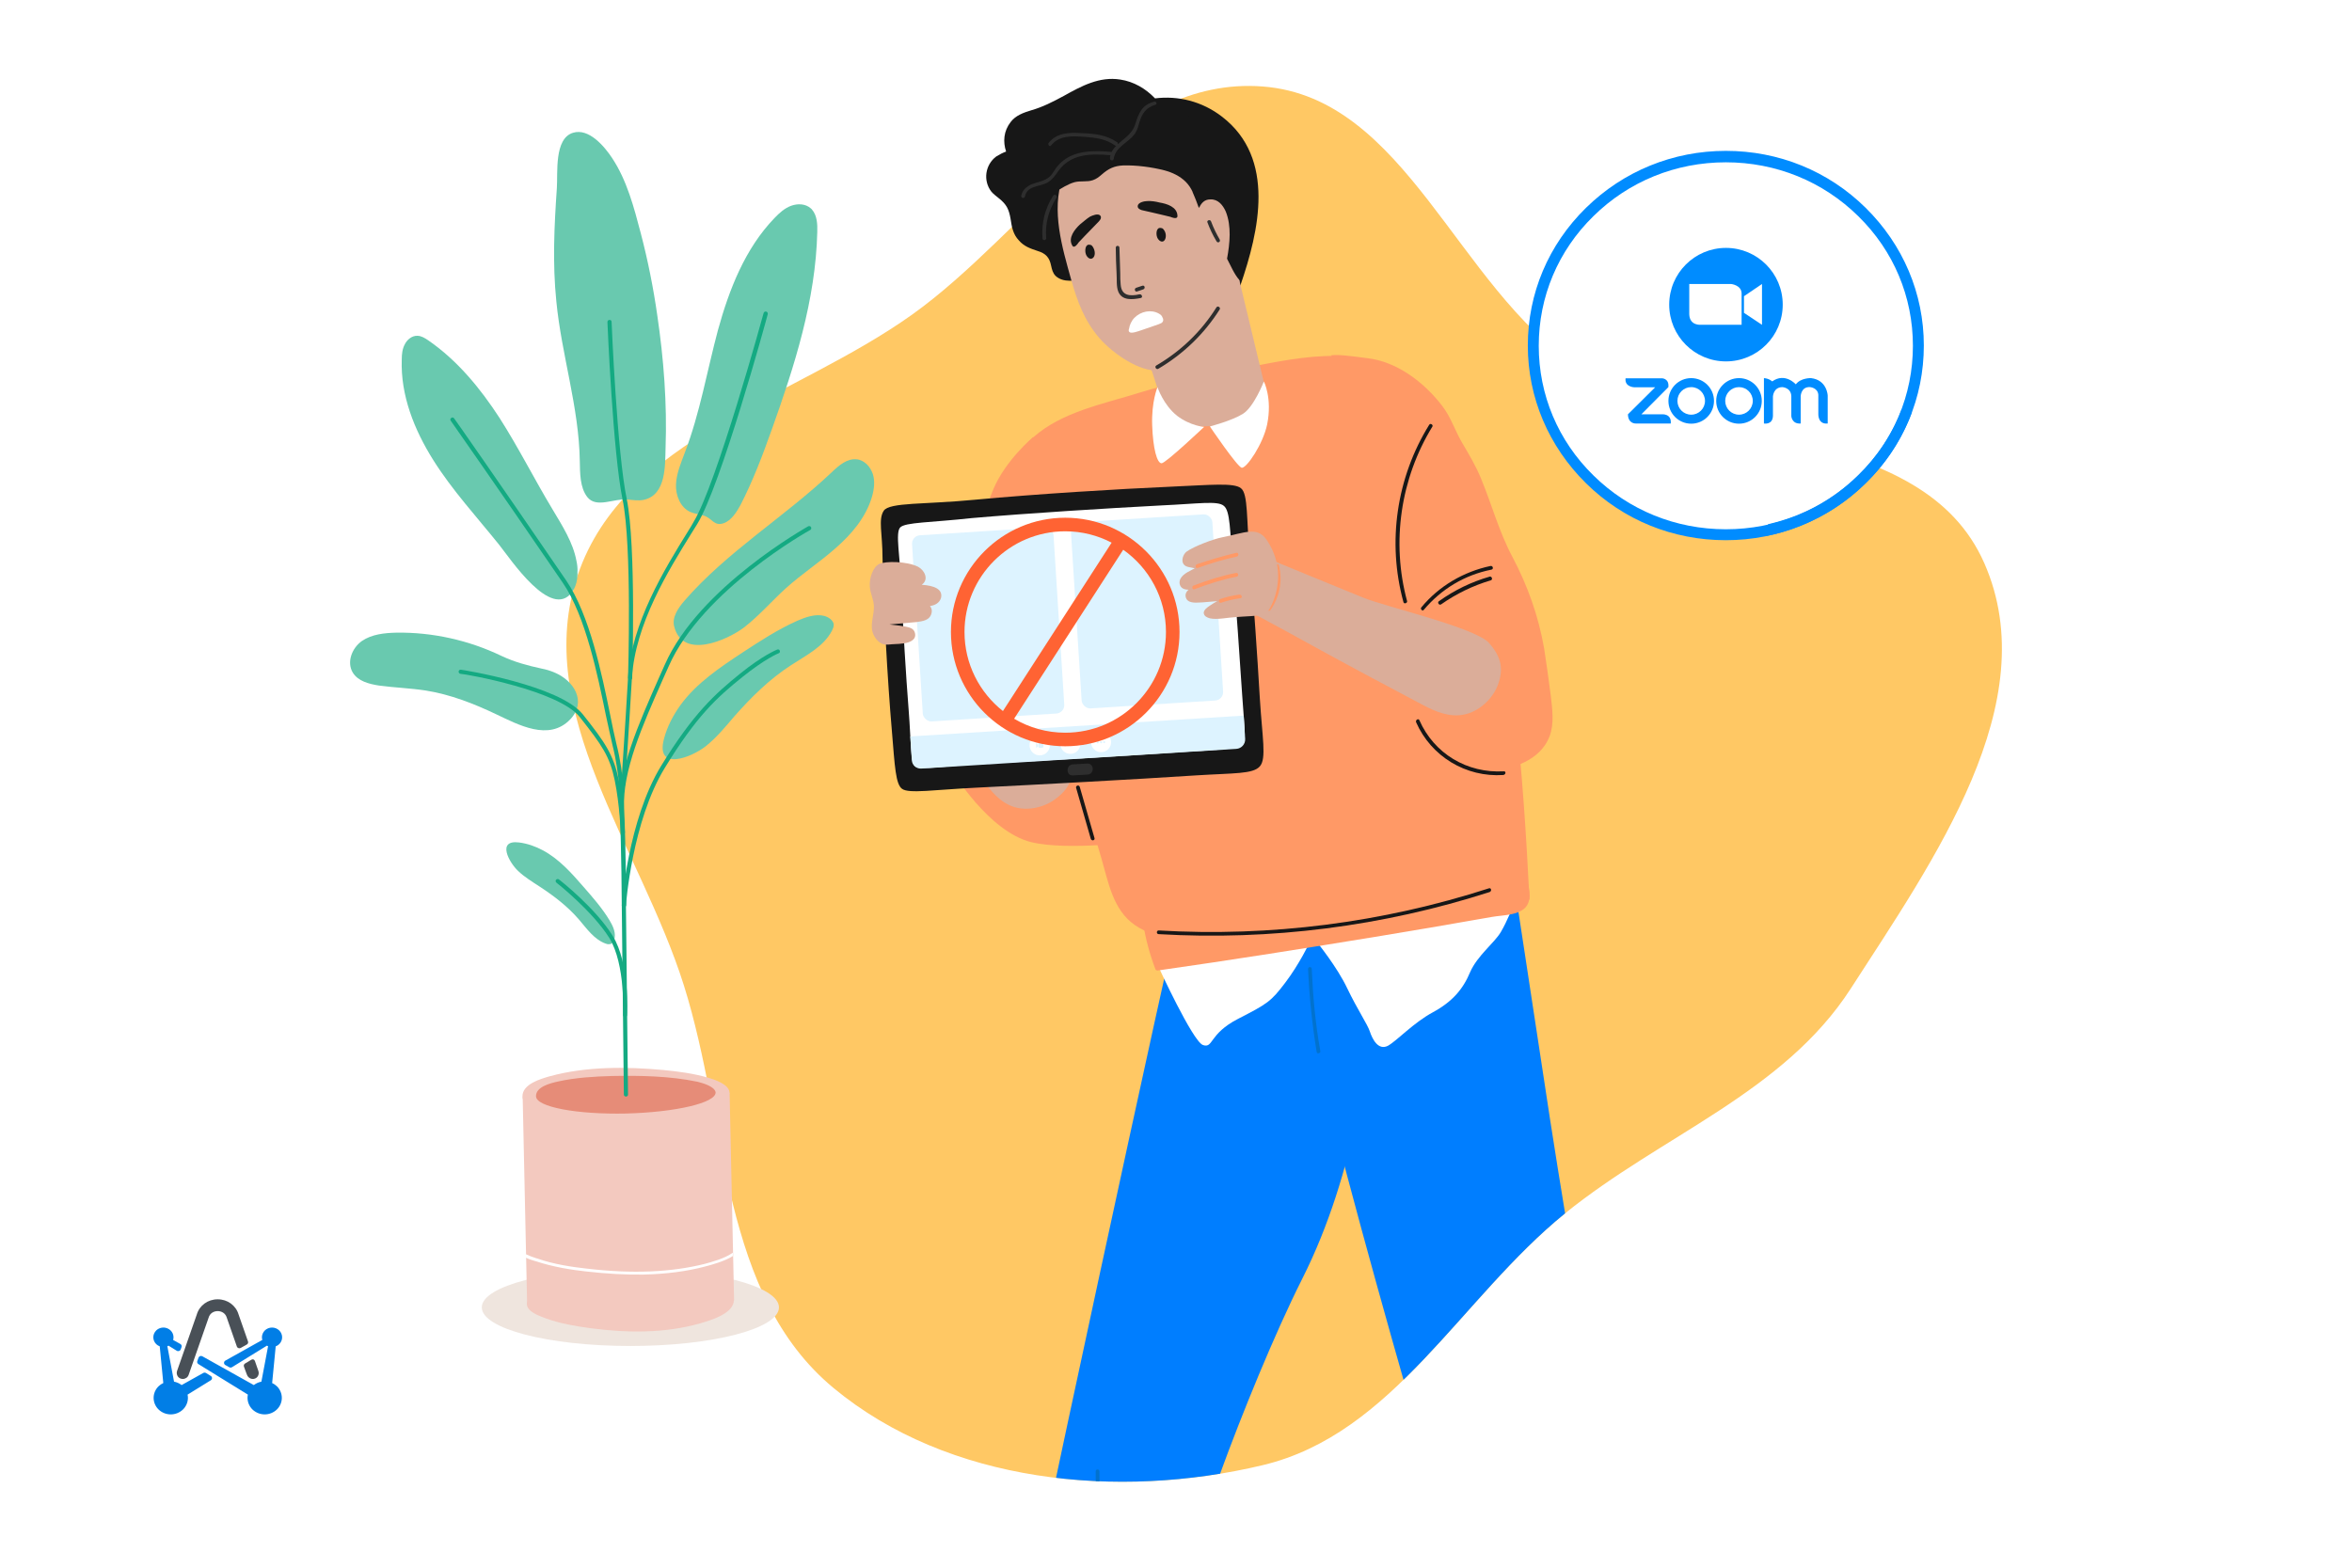 <?xml version="1.0" encoding="UTF-8"?><svg id="Layer_1" xmlns="http://www.w3.org/2000/svg" xmlns:xlink="http://www.w3.org/1999/xlink" viewBox="0 0 1350 900"><defs><style>.cls-1{clip-path:url(#clippath);}.cls-2{fill:#0272ce;}.cls-3{fill:#008cff;}.cls-4{fill:#007eff;}.cls-5{fill:#f3c9bf;}.cls-6{fill:#fff;}.cls-7{fill:#e68c78;}.cls-8{fill:#f96;}.cls-9{fill:#efe5de;}.cls-10{fill:#ff6333;}.cls-11{fill:#69c9af;}.cls-12{fill:#ddf3ff;}.cls-13{fill:#dbad99;}.cls-14{fill:#171717;}.cls-15{fill:#14aa82;}.cls-16{fill:#2e2e2e;}.cls-17{fill:#495057;}.cls-18{clip-rule:evenodd;fill:none;}.cls-19{fill:#ffc864;}.cls-19,.cls-20{fill-rule:evenodd;}.cls-20{fill:#017ee6;}</style><clipPath id="clippath"><path class="cls-18" d="M724.798,49.652c82.144,6.311,111.335,114.923,180.074,160.339,74.134,48.982,198.252,31.971,234.064,113.289,35.25,80.044-29.23,170.716-76.617,244.228-38.646,59.955-108.63,84.189-164.04,129.11-59.932,48.585-98.441,126.596-173.482,144.518-83.175,19.863-180.478,10.304-246.321-44.262-64.861-53.754-60.636-150.724-85.917-231.082-24.964-79.351-87.701-156.938-60.935-235.701,26.731-78.658,124.173-101.164,191.807-149.406,66.832-47.67,119.517-137.322,201.366-131.033Z"/></clipPath></defs><rect class="cls-6" width="1350" height="900"/><g><path class="cls-20" d="M107.662,800.639c.132,.615,.2,1.244,.2,1.876,0,.623-.071,1.246-.197,1.856-.125,.595-.308,1.193-.563,1.775-.254,.567-.549,1.124-.902,1.638-.363,.517-.769,1.003-1.22,1.438-1.844,1.76-4.377,2.777-6.963,2.777-2.6,0-5.129-1.018-6.96-2.777-1.844-1.762-2.885-4.216-2.885-6.707,0-2.494,1.041-4.947,2.885-6.71,.78-.749,1.688-1.352,2.671-1.813l-2.041-21.069c-.739-.278-1.424-.694-1.99-1.241-1.075-1.038-1.698-2.481-1.698-3.955,0-1.464,.624-2.907,1.698-3.952,1.349-1.289,3.353-1.891,5.227-1.524,.383,.071,.742,.182,1.088,.316,.359,.142,.698,.314,1.003,.517,.315,.205,.624,.438,.885,.691,.264,.263,.508,.549,.719,.853s.39,.63,.539,.967c.146,.334,.251,.691,.325,1.046,.075,.355,.115,.722,.115,1.086,0,.367-.041,.734-.115,1.099-.03,.142-.088,.276-.132,.415l4.166,2.33c.63,.352,.915,1.081,.685,1.747l-.478,1.36c-.319,.909-1.437,1.289-2.275,.772l-4.729-2.917c-.214,.116-.424,.238-.658,.332l3.837,20.345c.014,.002,.03,.002,.041,.005,.62,.124,1.254,.299,1.844,.544,.59,.231,1.166,.527,1.702,.866,.258,.164,.508,.347,.753,.537l12.438-6.955c.495-.278,1.112-.263,1.593,.036l2.725,1.681c.942,.58,.942,1.907,0,2.487l-13.336,8.229Zm50.589-27.715l-2.044,21.069c.987,.458,1.895,1.061,2.671,1.81,1.844,1.762,2.885,4.216,2.885,6.71,0,2.491-1.041,4.945-2.885,6.704-1.827,1.762-4.36,2.78-6.96,2.78-2.587,0-5.119-1.018-6.96-2.78-.454-.433-.861-.919-1.224-1.436-.353-.514-.647-1.071-.902-1.638-.254-.582-.434-1.18-.559-1.775-.129-.61-.2-1.233-.2-1.856,0-.633,.071-1.261,.2-1.876l-28.398-17.519c-.593-.367-.851-1.074-.627-1.714l.688-1.96c.305-.884,1.38-1.274,2.217-.805l29.547,16.526c1.258-.982,2.753-1.656,4.336-1.957l3.834-20.339c-.227-.091-.441-.215-.654-.337l-20.032,12.358c-.481,.299-1.098,.311-1.593,.033l-2.241-1.253c-1.017-.567-1.017-1.982,0-2.55l21.235-11.88c-.041-.137-.105-.273-.136-.413-.071-.365-.115-.732-.115-1.099,0-.364,.044-.732,.115-1.086,.075-.354,.19-.712,.339-1.046,.139-.337,.315-.663,.529-.968,.21-.304,.454-.59,.715-.853,.275-.253,.57-.486,.888-.691,.315-.202,.651-.375,1-.519,.349-.132,.719-.243,1.088-.314,.746-.142,1.519-.142,2.264,0,.369,.071,.729,.182,1.088,.314,.349,.144,.688,.317,1.003,.519,.315,.205,.61,.438,.875,.691,.271,.263,.515,.549,.729,.853,.197,.304,.376,.63,.525,.968,.149,.334,.264,.691,.336,1.046,.075,.355,.108,.722,.108,1.086,0,.367-.034,.734-.108,1.099-.071,.354-.186,.701-.336,1.048-.149,.334-.329,.658-.525,.962-.214,.306-.458,.59-.729,.843-.264,.266-.559,.499-.875,.704-.315,.192-.654,.364-1.003,.509-.037,.013-.071,.018-.112,.03Z"/><path class="cls-17" d="M104.92,791.65c-.495,0-1-.099-1.488-.317-1.661-.739-2.359-2.674-1.78-4.345l11.289-32.308c1.532-5.244,6.343-8.758,12.008-8.758,5.661,0,10.472,3.514,12.004,8.758l5.397,15.452c.231,.666-.054,1.395-.685,1.747l-3.498,1.96c-.837,.468-1.912,.078-2.22-.808-.302-.866-.607-1.732-.905-2.59-2.532-7.254-4.838-13.851-4.841-13.878-.807-2.851-3.244-3.866-5.251-3.866-2.014,0-4.448,1.015-5.255,3.866-.017,.063-.037,.126-.058,.19l-11.384,32.589c-.495,1.415-1.865,2.307-3.332,2.307Z"/><path class="cls-17" d="M140.627,782.803l3.631-2.175c.837-.517,1.742-.185,2.058,.724l1.986,5.717c.695,1.982-.468,4.261-2.736,4.558-1.685,.22-3.271-.848-3.814-2.4,0,0-.749-1.841-1.749-4.704-.22-.641,.034-1.355,.624-1.719Z"/></g><path class="cls-19" d="M724.798,49.652c82.144,6.311,111.335,114.923,180.074,160.339,74.134,48.982,198.252,31.971,234.064,113.289,35.25,80.044-29.23,170.716-76.617,244.228-38.646,59.955-108.63,84.189-164.04,129.11-59.932,48.585-98.441,126.596-173.482,144.518-83.175,19.863-180.478,10.304-246.321-44.262-64.861-53.754-60.636-150.724-85.917-231.082-24.964-79.351-87.701-156.938-60.935-235.701,26.731-78.658,124.173-101.164,191.807-149.406,66.832-47.67,119.517-137.322,201.366-131.033Z"/><path class="cls-8" d="M544.354,383.41h-16.218c-1.145,0-1.145,1.717,0,1.717h16.218c.954,0,.954-1.717,0-1.717Z"/><path class="cls-8" d="M547.596,392.76c-5.724,.382-11.448,.572-17.172,.954-1.145,0-1.145,1.719,0,1.719,5.724-.382,11.448-.572,17.172-.954,1.145,0,1.145-1.719,0-1.719Z"/><path class="cls-6" d="M991.027,307.499c59.869,0,108.402-48.533,108.402-108.401s-48.533-108.402-108.402-108.402-108.402,48.533-108.402,108.402,48.534,108.401,108.402,108.401Z"/><path class="cls-6" d="M990.589,307.062c23.198,0,44.499-7.295,62.152-19.55-3.647-6.42-8.024-12.693-12.985-18.383-13.714-15.757-30.638-29.179-40.851-47.854-13.131-24.073-8.608-52.669-10.796-78.784-1.605-18.821-7.295-36.328-18.967-49.897-43.04,8.608-76.888,42.748-85.058,85.933-.146,2.626-.438,5.252-.438,8.024-.438,9.337-.438,18.675-.292,28.012,7.587,52.231,52.669,92.499,107.234,92.499Z"/><path class="cls-3" d="M990.589,310.125c-30.347,0-58.797-11.526-80.243-32.681-21.447-21.155-33.41-49.167-33.41-79.076s11.818-57.921,33.41-79.076c21.447-21.009,49.897-32.681,80.243-32.681s58.797,11.526,80.243,32.681c21.447,21.155,33.41,49.167,33.41,79.076s-11.818,57.921-33.41,79.076c-21.447,21.009-49.897,32.681-80.243,32.681Zm0-216.948c-28.742,0-55.733,10.942-76.012,30.93-20.28,19.842-31.368,46.249-31.368,74.407s11.088,54.565,31.368,74.407c20.28,19.988,47.271,30.93,76.012,30.93s55.733-10.942,76.012-30.93c20.28-19.842,31.368-46.249,31.368-74.407s-11.088-54.566-31.368-74.407c-20.28-19.988-47.271-30.93-76.012-30.93Z"/><path class="cls-3" d="M1091.55,234.99c-5.252,14.006-13.714,26.845-24.802,37.642-14.444,14.298-32.389,23.927-51.939,28.304,.146,2.188-.146,4.523-.73,6.711,21.447-4.377,41.143-14.736,56.9-30.347,11.964-11.672,20.863-25.532,26.407-40.559-2.188-.146-4.085-.73-5.836-1.751Z"/><g><path class="cls-3" d="M933.038,217.181h20.99s4.114,.105,3.586,5.063l-15.505,15.611h11.708s5.696-.633,5.168,5.274h-20.146s-4.325,.211-4.43-5.274l15.611-15.505h-11.708s-5.907-0-5.274-5.169Z"/><path class="cls-3" d="M1023.249,174.899c0-17.994-14.587-32.581-32.58-32.581-17.994,0-32.581,14.587-32.581,32.581,0,17.993,14.587,32.579,32.581,32.579,17.993,0,32.58-14.586,32.58-32.579Z"/><path class="cls-3" d="M970.72,238.067c-4.369,0-7.912-3.542-7.912-7.911,0-4.37,3.542-7.912,7.912-7.912s7.911,3.542,7.911,7.912c0,4.37-3.542,7.911-7.911,7.911Zm13.08-7.911c0-7.224-5.856-13.08-13.08-13.08-7.224,0-13.08,5.856-13.08,13.08,0,7.224,5.856,13.08,13.08,13.08,7.224,0,13.08-5.856,13.08-13.08Z"/><path class="cls-3" d="M998.147,238.067c-4.369,0-7.911-3.542-7.911-7.911s3.542-7.912,7.911-7.912c4.369,0,7.912,3.542,7.912,7.912,0,4.37-3.542,7.911-7.912,7.911Zm13.08-7.911c0-7.224-5.856-13.08-13.08-13.08-7.224,0-13.08,5.856-13.08,13.08,0,7.224,5.856,13.08,13.08,13.08,7.224,0,13.08-5.856,13.08-13.08Z"/><path class="cls-3" d="M1012.462,217.075v26.055s4.958,.948,5.168-4.326v-11.181s.211-5.274,5.38-5.38c0,0,4.957,.211,5.168,5.169v11.497s.317,4.643,5.38,4.22v-15.612s.105-5.59,5.379-5.274c0,0,4.43,.317,4.747,4.43v10.864s-.422,6.225,5.379,5.591v-16.034s-.316-8.966-9.598-10.021c0,0-5.907-.211-8.702,3.587,0,0-6.184-7.006-13.554-1.688,0,0-1.688-1.688-4.746-1.899Z"/><path class="cls-6" d="M969.6,163.031h23.996s5.853,.585,6.048,5.267v18.143h-23.215s-6.633,.78-6.828-6.048v-17.363Z"/><polygon class="cls-6" points="1011.348 163.031 1011.348 186.469 1001.009 179.613 1001.009 170.054 1011.348 163.031"/></g><g><ellipse class="cls-9" cx="361.823" cy="750.559" rx="85.286" ry="22.165"/><g><path class="cls-5" d="M418.782,627.29l-118.778,2.557,2.566,119.227,118.778-2.557-2.566-119.227Z"/><path class="cls-5" d="M421.224,746.245c.15,7.93-13.616,11.82-19.302,13.466-20.349,5.835-41.895,5.536-62.693,2.843-8.828-1.197-17.955-2.693-26.334-5.835-3.142-1.197-10.324-3.59-10.474-7.929-.15-8.08,26.334-15.114,59.102-15.862,32.768-.598,59.551,5.237,59.7,13.317Z"/><path class="cls-6" d="M336.686,728.29c-8.08-.898-18.703-2.393-28.429-5.834l-.598-.151c-1.496-.449-3.89-1.347-5.835-2.244v1.945c1.796,.898,3.741,1.498,5.237,1.947l.599,.15c9.875,3.292,20.499,4.938,28.728,5.835,11.82,1.347,22.743,1.944,32.917,1.794,12.868-.299,24.688-1.794,35.461-4.637,3.89-1.047,10.773-2.843,15.86-5.985v-1.947c-4.788,3.441-12.419,5.388-16.159,6.435-19.152,4.788-41.297,5.834-67.78,2.692Z"/><path class="cls-5" d="M418.682,626.994c.15,8.08-26.334,15.112-59.102,15.86-32.768,.748-59.551-5.237-59.7-13.317-.15-7.182,10.474-10.173,15.711-11.669,20.798-5.686,43.69-5.538,65.087-3.592,9.127,.898,17.207,1.945,26.035,4.489,3.441,1.047,11.371,3.592,11.97,8.081v.148Z"/><path class="cls-7" d="M410.752,627.145c.15,5.985-22.743,11.371-51.321,12.12-28.429,.599-51.62-3.741-51.77-9.875-.15-5.386,7.93-7.481,12.718-8.529,10.175-2.244,20.648-2.843,30.972-3.142,16.309-.299,32.917,0,48.927,3.292,2.993,.748,10.025,2.693,10.474,6.135Z"/><path class="cls-11" d="M382.022,257.122c.898-25.436-1.047-51.022-4.788-76.309-2.244-15.711-5.386-31.421-9.426-46.833-3.89-14.813-7.93-30.374-16.459-43.242-4.339-6.583-13.317-17.356-22.444-14.514-10.923,3.292-8.678,23.192-9.277,31.72-1.496,21.696-2.544,43.242-.299,65.087,2.993,30.823,13.017,60.748,13.466,91.72,.15,6.733,0,15.112,4.339,20.648,5.237,6.583,15.411,.599,23.042,1.347,3.142,.299,6.434,.898,9.576,.15,12.718-2.993,11.97-19.9,12.269-29.775Z"/><path class="cls-11" d="M466.113,120.365c-.15-.299-.449-.449-.748-.748-2.993-2.693-7.481-2.843-11.222-1.496-3.741,1.347-6.883,4.189-9.576,7.032-16.908,17.506-26.035,40.997-32.469,64.339-6.284,23.491-10.324,47.581-19.002,70.324-2.244,5.985-4.788,11.82-5.087,18.254-.299,6.284,2.544,13.317,8.229,15.86,2.544,1.047,5.237,1.347,7.78,2.095,4.788,1.496,5.835,6.284,11.371,4.339,4.339-1.496,7.481-6.434,9.576-10.324,7.182-13.915,12.718-28.578,17.955-43.242,13.167-36.808,25.287-74.663,26.184-113.715,.15-4.489-.15-9.426-2.993-12.718Z"/><path class="cls-11" d="M330.851,321.91c-1.945-10.474-8.08-20.05-13.616-29.326-10.474-17.356-19.601-35.611-30.523-52.668-11.072-17.057-24.239-33.067-40.997-44.588-1.796-1.197-3.89-2.544-6.135-2.544-2.993-.15-5.835,2.095-7.182,4.788-1.496,2.693-1.796,5.837-1.796,8.829-.748,20.499,7.182,40.397,18.105,57.754,10.923,17.356,24.838,32.47,37.705,48.48,6.583,8.229,29.775,43.39,41.895,27.38,2.394-3.292,3.292-7.481,3.142-11.521,.15-2.394-.15-4.489-.598-6.583Z"/><path class="cls-11" d="M497.384,266.397c-1.646-1.496-3.591-2.544-5.686-2.693-5.536-.599-10.324,3.591-14.364,7.481-27.232,25.735-59.999,45.486-84.538,73.765-3.591,4.189-7.182,9.426-5.835,14.663,4.788,19.302,30.374,7.93,40.099,.599,8.678-6.733,15.86-15.112,23.94-22.444,9.127-8.229,19.451-14.963,28.578-23.042,9.277-8.08,17.506-17.805,20.948-29.626,1.197-4.189,1.796-8.828,.449-13.017-.748-2.095-1.945-4.189-3.591-5.686Z"/><path class="cls-11" d="M318.284,386.097c-2.394-1.047-4.938-1.796-7.332-2.244-8.229-1.796-15.561-3.741-23.192-7.332-18.703-8.977-39.501-13.616-60.149-13.317-6.883,.15-14.214,.899-19.9,4.79-5.686,4.04-8.828,12.118-5.237,18.103,2.993,4.938,9.277,6.583,15.112,7.481,8.977,1.197,17.955,1.498,26.783,2.844,14.065,2.244,27.531,7.48,40.399,13.614,12.718,5.985,30.224,15.711,42.493,2.993,9.875-10.324,1.945-22.444-8.977-26.932Z"/><path class="cls-11" d="M478.532,358.268c-.449-2.244-2.843-3.89-5.237-4.638-5.237-1.347-10.623,.599-15.561,2.693-11.072,4.938-21.248,11.521-31.273,18.105-13.167,8.678-26.632,17.656-35.908,30.374-4.189,5.835-7.631,12.419-9.426,19.302-5.087,19.002,15.86,10.773,24.09,4.189,6.135-4.938,11.072-10.923,16.159-16.908,9.726-11.072,20.349-21.546,32.618-29.476,8.678-5.686,18.703-10.623,23.491-19.75,.449-1.047,1.047-2.095,1.047-3.142v-.748Z"/><path class="cls-11" d="M350.303,542.008c1.496-.449,2.394-2.244,2.544-3.89,.449-3.591-1.347-7.032-3.142-10.025-4.19-6.883-9.576-13.017-14.813-19.002-6.883-7.93-14.065-16.01-23.341-20.948-4.19-2.244-8.828-3.89-13.616-4.489-13.017-1.646-5.686,11.521-.598,16.309,3.741,3.591,8.229,6.284,12.568,9.127,8.229,5.386,16.01,11.371,22.444,18.853,4.489,5.237,8.678,11.371,15.262,13.765,.748,.299,1.496,.449,2.095,.299h.598Z"/><path class="cls-15" d="M359.279,629.538c-.599,0-1.197-.447-1.197-1.196l-1.197-108.629c0-.599,3.591-49.077,22.593-80.049,18.553-30.224,30.972-41.296,45.187-52.818,13.316-10.773,21.097-13.765,21.396-13.915,.598-.299,1.347,0,1.496,.599,.299,.599,0,1.347-.599,1.496-.15,0-7.78,3.142-20.798,13.616-14.514,11.671-26.334,22.294-44.588,52.219-18.703,30.523-22.294,78.405-22.294,79.003l1.197,108.626c0,.449-.449,1.047-1.197,1.047Z"/><path class="cls-15" d="M358.082,521.058c-.599,0-1.196-.597-1.196-1.196,0-.299-.15-32.47-1.197-55.662-.898-21.845,10.472-47.88,22.741-75.561,1.047-2.394,2.096-4.638,3.144-7.032,19.601-44.588,81.694-79,82.292-79.449,.599-.299,1.348-.151,1.647,.447s.148,1.348-.45,1.647c-.599,.299-61.943,34.412-81.245,78.252-1.047,2.394-2.096,4.64-3.144,7.034-12.12,27.381-23.491,53.115-22.444,74.512,1.047,23.192,1.198,55.363,1.198,55.662-.15,.898-.75,1.345-1.348,1.345Z"/><path class="cls-15" d="M357.784,451.634s-.15,0,0,0c-.748,0-1.197-.599-1.197-1.197,0-.299,1.945-28.279,3.89-61.346,1.945-31.421,20.798-62.094,34.713-84.538,1.047-1.646,1.945-3.142,2.843-4.788,13.316-21.696,39.95-118.952,40.249-119.999,.15-.599,.748-1.047,1.496-.898,.599,.15,1.047,.748,.898,1.496-1.047,4.04-26.932,98.603-40.548,120.597-.898,1.496-1.945,3.142-2.993,4.788-13.765,22.144-32.468,52.518-34.414,83.341-1.945,33.067-3.89,61.197-3.89,61.346,0,.748-.449,1.197-1.047,1.197Z"/><path class="cls-15" d="M361.673,390.288c-.748,0-1.197-.599-1.197-1.197,0-.748,2.394-75.71-3.142-102.343-5.536-26.783-8.678-101.146-8.678-101.894,0-.599,.449-1.197,1.197-1.197s1.197,.449,1.197,1.197,3.142,74.962,8.678,101.595c5.536,26.783,3.142,102.044,3.142,102.792,0,.599-.598,1.047-1.197,1.047Z"/><path class="cls-15" d="M356.736,461.809c-.748,0-1.197-.599-1.197-1.197,0-.15,.748-14.065-4.04-33.067-1.047-4.339-2.244-10.175-3.741-16.908-4.638-22.593-11.521-56.708-24.688-76.009-40.548-59.251-64.189-92.767-64.339-93.067-.449-.599-.299-1.197,.299-1.646,.598-.449,1.197-.299,1.646,.299,.299,.299,23.79,33.815,64.339,93.067,13.466,19.75,20.499,54.014,25.137,76.757,1.347,6.733,2.544,12.419,3.591,16.758,4.938,19.451,4.189,33.217,4.189,33.815,0,.748-.598,1.197-1.197,1.197Z"/><path class="cls-15" d="M357.485,479.315c-.598,0-1.197-.449-1.197-1.197,0-.15-.598-16.159-3.441-30.075-2.843-13.765-7.182-20.05-20.05-36.359-11.97-15.262-65.236-24.688-68.378-24.838-.599,0-1.197-.599-1.197-1.197s.449-1.197,1.197-1.197c.598,0,57.007,8.977,70.174,25.735,12.868,16.16,17.506,23.192,20.499,37.257,2.843,14.065,3.591,30.224,3.591,30.374,0,.898-.599,1.496-1.197,1.496Z"/><path class="cls-15" d="M358.832,583.904s-.15,0,0,0c-.748,0-1.197-.599-1.197-1.197,0-.299,1.496-29.027-7.93-44.289-9.576-15.262-30.076-31.571-30.375-31.72-.449-.449-.597-1.198-.148-1.647,.449-.449,1.196-.597,1.644-.148,.898,.599,21.099,16.607,30.824,32.317,9.875,15.86,8.379,44.438,8.229,45.636,0,.599-.449,1.049-1.047,1.049Z"/></g></g><g class="cls-1"><g><path class="cls-4" d="M940.568,1012.815c.47-.235,1.174-.235,1.644-.47,.939-8.22-1.174-17.38-2.114-25.365-4.228-38.517-12.447-81.496-16.675-120.013-8.455-76.799-22.077-148.666-33.82-224.995-6.341-41.57-12.682-83.14-19.024-124.945,.939-.235,2.114-.47,3.053-.47,1.409-.235,.705-2.114-.47-2.114-.94,.235-1.879,.235-2.818,.47-.235-1.409-.47-3.053-.705-4.462-.235-1.409-2.114-.705-2.114,.47,.235,1.409,.47,2.818,.705,4.228-19.258,3.053-38.282,6.811-57.306,11.273-15.97,3.758-34.759,6.576-47.911,16.91-12.682,9.864-14.326,25.6-12.213,40.396,3.053,19.963,9.159,39.926,14.091,59.419,21.372,82.905,45.328,165.341,68.814,247.541,13.152,45.797,26.304,91.595,39.456,137.392,21.137-1.644,47.207-10.334,67.404-15.266Z"/><path class="cls-4" d="M795.193,522.194c-41.1,2.818-81.731,10.569-120.952,23.016,.235-.94,.47-1.644,.47-2.583,.235-1.409-1.644-1.879-2.114-.47-19.963,88.777-104.277,478.642-103.338,486.393,5.637-.705,11.038-1.409,16.205-2.114,18.084-2.349,26.069-6.811,44.154-10.099,5.167-.94,10.334-2.114,15.501-3.053,18.554-61.063,33.115-107.096,55.192-167.219,12.213-33.585,31.236-80.322,47.206-112.028,15.266-30.297,25.13-62.942,32.176-96.292,7.985-37.812,12.213-76.329,16.205-114.611,.47-.47,0-.939-.705-.939Z"/><path class="cls-2" d="M918.962,988.622c-27.479-50.964-50.495-104.042-69.049-158.764-.47-1.174-2.349-.705-2.114,.47,18.554,54.957,41.805,108.27,69.283,159.234,.705,1.409,2.349,.235,1.879-.94Z"/><path class="cls-2" d="M631.025,844.656c0-1.409-2.114-1.409-2.114,0,0,49.555,3.758,99.345,10.804,148.431,.235,1.409,2.114,.705,2.114-.47-7.046-49.086-10.569-98.406-10.803-147.961Z"/></g></g><path class="cls-2" d="M752.919,556.249c0-1.409-2.114-1.409-2.114,0,.705,15.97,2.349,31.941,4.932,47.676,.235,1.409,2.349,.702,2.114-.472-2.818-15.501-4.227-31.234-4.932-47.204Z"/><path class="cls-6" d="M664.847,554.842s19.728,42.979,25.6,45.093c6.106,2.114,3.288-6.341,20.198-15.031,16.91-8.69,18.789-9.864,27.009-20.668,8.22-10.803,14.091-23.251,14.091-23.251l-86.898,13.857Z"/><path class="cls-6" d="M755.972,540.983s11.508,14.091,17.38,26.539c5.872,12.213,11.508,20.433,12.917,24.66,1.409,4.227,4.697,11.038,10.334,8.22,5.402-3.053,14.561-13.152,25.834-19.259,11.273-6.106,17.38-13.387,21.372-23.016,4.228-9.629,13.857-16.675,17.614-23.016,3.758-6.341,7.281-15.501,7.281-15.501l-128.468,6.811,15.736,14.561Z"/><path class="cls-8" d="M546.711,442.812s20.668,34.527,45.093,40.633c21.137,5.167,62.472-.47,62.472-.47l-3.053-63.412-79.852-8.692-24.66,31.941Z"/><path class="cls-13" d="M614.586,434.357c-2.114-9.629-30.062-35.933-44.153-50.495-4.228,3.053-8.455,6.576-12.682,9.629-6.106,4.697-13.857,7.988-20.668,11.98,8.925,13.857,17.849,27.713,26.774,41.57,4.462,6.811,10.099,13.62,18.084,16.203,7.985,2.583,18.084,.235,24.66-5.167,8.22-6.341,10.334-13.387,7.985-23.721Z"/><path class="cls-8" d="M592.981,250.935s-15.736,13.152-22.782,29.828c-5.872,14.091-15.97,44.154-15.97,44.154,0,0,35.463,2.349,36.873,1.174,1.644-1.174,15.266-54.723,15.736-55.662s-13.857-19.493-13.857-19.493Z"/><path class="cls-8" d="M890.076,399.128c-1.174-8.925-2.349-17.849-3.758-26.774-3.288-18.789-9.394-35.933-18.319-52.843-7.516-14.091-11.743-29.827-17.849-44.623-3.053-7.516-7.046-14.091-11.038-20.902s-6.341-14.562-11.273-20.903c-10.569-13.857-26.304-25.6-43.214-27.479-10.803-1.409-16.44-2.114-20.433-1.644-1.409,.235,7.046,5.637,8.22,5.402,3.523-.47,6.811-.705,10.334-.47-7.281,26.304-1.409,54.018,14.326,74.92-.705,1.409-1.409,2.583-2.114,3.993-7.75,15.266-11.038,32.645-11.038,49.79-.235,17.38,2.114,34.994,6.811,51.669,4.228,15.501,11.743,30.297,24.425,40.396,11.508,8.925,26.304,13.387,40.631,12.682,12.917-.705,28.418-6.106,33.585-19.493,2.818-7.281,1.644-15.736,.705-23.721Z"/><path class="cls-8" d="M848.506,296.965c-4.932-17.615-11.273-34.759-17.614-51.904-4.697-12.447-12.917-20.433-24.425-26.774-14.561-7.985-29.122-14.796-46.267-13.856-17.614,.705-35.464,4.932-52.844,8.22-18.084,3.523-36.168,7.516-53.783,12.917-20.198,6.341-43.919,10.804-60.359,25.365-22.547,19.963-12.917,55.427-7.046,81.026,8.22,35.933,19.494,71.162,30.062,106.626,5.402,18.084,10.568,36.168,15.97,54.252,3.993,13.622,6.576,29.592,19.259,38.282,12.917,8.925,29.357,7.75,44.153,6.106,18.554-2.114,37.108-4.228,55.662-6.341,41.805-4.697,83.845-9.394,125.65-14.091,.47,0,1.174-.47,.939-1.174-3.758-73.511-9.159-147.726-29.357-218.654Z"/><path class="cls-14" d="M701.485,67.039c-11.508-8.925-25.365-12.213-38.517-10.569-5.402-5.637-12.213-9.629-19.963-10.804-11.978-1.879-22.312,3.758-32.41,9.394-6.106,3.288-11.978,6.341-18.554,8.22-4.697,1.409-9.159,3.054-11.978,6.811-3.993,5.167-4.462,11.273-2.583,16.91-1.879,.705-3.758,1.644-5.637,2.818-6.341,4.697-7.75,13.857-2.818,20.198,1.174,1.409,2.818,2.583,4.228,3.757,4.462,3.523,5.872,6.341,6.811,11.978,.705,4.697,1.409,8.69,4.697,12.212,3.053,3.523,6.576,4.697,10.803,6.107,4.697,1.409,6.811,3.757,7.751,8.455,.47,2.114,.939,4.228,2.583,5.872,4.228,3.993,11.508,3.053,18.084,1.174,.939,.939,1.644,1.879,2.583,2.584,1.174-.939,2.583-2.114,3.523-3.523,3.523,.235,7.046,.47,10.569,.705,23.251,1.409,46.502,2.114,69.753,2.114-.235,.47-.235,.94-.47,1.409-.47,1.409,1.644,1.879,2.114,.705,10.569-30.767,20.432-72.572-10.569-96.527Z"/><path class="cls-13" d="M710.878,145.246c-2.114-22.312-5.872-46.737-18.319-65.996-11.038-17.145-31.236-18.319-49.086-11.508-15.501,5.871-28.183,18.319-33.585,34.289-6.576,19.024-.235,39.926,4.932,58.48,3.523,12.447,7.516,23.486,16.205,33.585,8.455,9.629,23.486,19.258,33.35,18.554,6.576-.47,28.183-11.743,33.115-24.66,2.114-5.637,5.167-7.75,8.455-12.213,6.811-8.925,6.106-19.728,4.932-30.532Z"/><path class="cls-14" d="M627.272,141.723c-.47-.705-.939-1.174-1.644-1.174-2.818-.705-3.053,3.523-2.349,5.402,.47,1.409,2.114,3.288,3.758,2.349,1.879-1.174,1.644-4.462,.235-6.576Z"/><path class="cls-14" d="M668.134,132.094c-.47-.705-.939-1.174-1.644-1.174-2.818-.705-3.053,3.288-2.349,5.167,.47,1.409,2.114,3.288,3.758,2.349,1.644-1.174,1.644-4.462,.235-6.341Z"/><path class="cls-16" d="M654.042,168.969c-5.402,1.174-10.334,.94-10.803-5.636-.235-2.114-.235-4.228-.235-6.341-.235-4.932-.235-9.864-.47-14.796,0-1.409-2.114-1.409-2.114,0,0,4.932,.235,9.864,.47,14.796,.235,3.288-.235,7.28,.939,10.334,2.114,5.402,8.22,4.697,12.917,3.758,1.409-.235,.705-2.349-.704-2.114Z"/><path class="cls-16" d="M655.688,164.036c-1.174,.47-2.349,.705-3.523,1.174-1.409,.47-.704,2.583,.47,2.114s2.349-.705,3.523-1.174c1.409-.47,.939-2.583-.47-2.114Z"/><path class="cls-14" d="M631.544,123.782c-1.262-1.469-4.517-.101-5.986,.636-1.994,1.262-3.778,2.945-5.667,4.417-3.043,2.839-6.925,7.674-4.505,11.978,.105,.21,.316,.63,.631,.734,1.051,.524,2.625-1.578,3.044-2.313,1.154-1.367,2.623-2.628,3.777-3.995,2.413-2.523,5.037-5.152,7.45-7.675,.525-.526,.839-.946,1.154-1.367,.629-.841,.628-1.891,.103-2.416Z"/><path class="cls-14" d="M653.057,118.03c.395-1.896,3.852-2.573,5.427-2.594,2.414-.138,4.835,.25,7.154,.849,4.106,.68,10.013,2.491,10.186,7.53,.109,.314,.007,.525-.197,.948-.722,.955-3.151,.043-3.785-.264-1.896-.395-3.479-.898-5.375-1.293-3.478-.898-7.059-1.585-10.326-2.381-.737-.095-1.16-.299-1.794-.606-1.057-.511-1.487-1.241-1.29-2.189Z"/><path class="cls-6" d="M647.862,189.743c.002,.47,.237,.704,.472,.938,1.177,.936,4.931-.485,7.042-1.196,3.284-1.185,6.335-2.134,9.619-3.318,.469-.236,1.173-.473,1.642-.71,1.406-.944,1.167-2.352,.458-3.524-.001-.235-.236-.234-.236-.469-.472-.703-1.178-1.171-1.648-1.404-4.47-2.569-10.338-1.377-14.084,2.393-1.639,1.649-2.805,4.237-3.034,6.116-.233,.47-.232,.94-.231,1.175Z"/><path class="cls-13" d="M659.209,207.015l12.682,38.986s1.879,15.266,28.183,13.622c26.304-1.644,29.123-24.425,29.123-24.425l-18.319-76.329s-12.447,5.871-18.319,13.387c-5.872,7.516-33.35,34.759-33.35,34.759Z"/><path class="cls-16" d="M698.197,176.484c-8.69,13.857-20.433,25.13-34.524,33.35-1.174,.705,0,2.584,1.174,1.879,14.326-8.455,26.304-19.963,35.229-34.054,.705-1.174-1.175-2.349-1.879-1.174Z"/><path class="cls-14" d="M713.461,157.459c-1.879-24.425-6.106-48.381-12.917-72.102-.235-.47-.469-.705-.939-.705-8.455-18.084-28.888-25.6-48.146-21.842-16.44,3.288-35.464,15.736-42.51,31.941h-.235c0,.235,0,.704-.235,.939-2.114,4.228-3.758,8.69-4.462,13.387-.235,.939,.705,1.879,1.644,1.174,3.523-2.114,7.045-4.462,11.038-5.636,3.523-.939,7.281,0,10.569-1.174,2.114-.705,3.523-1.879,5.167-3.288,3.758-3.288,7.046-4.933,12.213-5.167,7.516-.235,16.44,.94,23.721,2.819,4.462,1.174,8.925,3.288,12.213,6.576,1.644,1.644,3.053,3.758,3.993,5.872,0,.235,0,.47,.235,.705,1.174,2.583,2.114,5.167,3.053,7.751,0,.235,.235,.469,.235,.469h.235c1.174-2.583,3.053-4.697,6.341-4.697,4.462-.235,7.281,3.288,8.925,7.046,3.288,8.22,2.349,18.084,.705,27.009,2.114,3.993,4.228,9.16,7.281,12.448,.939,1.174,2.114-3.288,1.879-3.523Z"/><path class="cls-16" d="M700.074,137.497c-1.879-3.288-3.523-6.576-4.932-10.334-.47-1.409-2.583-.705-2.114,.469,1.409,3.758,3.053,7.28,5.167,10.803,.705,1.409,2.583,.47,1.879-.939Z"/><path class="cls-14" d="M507.257,293.207c3.288-4.932,23.721-3.523,52.608-6.341,35.229-3.288,81.261-6.106,113.202-7.516,21.607-.939,35.229-2.348,39.221,.94,4.227,3.288,3.053,17.849,5.167,40.865,2.114,24.425,4.228,55.192,5.637,79.382,1.409,23.016,3.993,34.994,0,39.456-3.993,4.462-14.562,3.758-36.873,5.167-35.699,2.349-88.777,5.167-125.884,7.046-24.191,1.174-38.517,3.523-42.509,.705-3.758-2.583-4.228-12.917-5.872-32.88-2.583-29.827-4.932-72.571-5.402-99.815,0-13.857-2.583-22.077,.705-27.009Z"/><path class="cls-6" d="M516.65,302.836c-2.818,3.288-0,15.97,.704,35.229,.939,21.607,2.584,49.086,4.228,69.988,1.409,18.084,.939,29.122,3.523,31.706,2.583,2.818,18.084-.235,41.805-1.409,33.35-1.644,79.382-4.462,111.088-6.576,21.137-1.409,33.585-1.644,35.464-4.462,1.879-3.053,.705-10.569-.47-28.183-1.409-21.842-3.523-51.669-5.402-74.685-1.644-19.493-1.409-31.236-5.167-34.054-3.523-3.053-14.796-1.174-35.698-.235-31.236,1.644-76.564,4.462-108.975,7.281-23.486,2.583-38.282,2.349-41.1,5.402Z"/><path class="cls-16" d="M624.214,438.35c-2.818,.235-5.637,.235-8.455,.47-3.993,.235-3.993,6.576,0,6.341,2.818-.235,5.637-.235,8.455-.47,3.993-.235,3.993-6.341,0-6.341Z"/><path class="cls-8" d="M667.665,232.38s7.75,16.206,32.645,11.508c24.895-4.697,25.13-25.13,25.13-25.13l26.069,7.985s5.402,27.713,3.053,31.236c-2.349,3.288-11.743,17.614-45.092,16.675-33.35-.705-56.131,2.114-58.245-8.924-1.879-10.803,16.44-33.35,16.44-33.35Z"/><path class="cls-13" d="M854.61,369.067c-7.75-8.69-58.95-20.668-71.867-25.834-14.326-5.872-53.547-21.842-53.547-22.077l-9.864,31.001c13.152,7.046,26.069,14.091,39.221,21.372,19.258,10.569,38.752,20.902,58.245,31.236,7.046,3.758,15.501,7.281,23.721,5.402,8.22-1.644,15.97-8.69,19.024-16.44,3.758-9.629,2.114-16.675-4.932-24.66Z"/><path class="cls-8" d="M734.13,324.678c-.235-1.409-2.349-.705-2.114,.47,1.879,8.455,.235,16.675-4.697,23.956-.705,1.174,.94,2.114,1.879,1.174,5.402-7.75,7.045-16.675,4.932-25.6Z"/><path class="cls-8" d="M875.752,502.466c.235-.47,0-.705-.235-1.174-.235-1.879-.235-3.758,.47-5.872,.47-1.174-1.644-1.879-2.114-.47-.705,1.879-.705,3.758-.47,5.637-16.675-5.402-33.585-8.69-50.964-7.281-18.554,1.644-36.873,5.167-55.192,8.455-36.873,6.811-73.276,15.266-109.21,25.365-.47-2.583-.705-4.932-.939-7.516-.235-1.409-2.114-1.409-2.114,0,.235,2.818,.704,5.402,.939,8.22-.235,0-.469,0-.469,.235-1.409,.47-.705,2.349,.469,2.114h.235c1.409,8.925,3.758,17.614,7.046,26.304,.235,.47,.705,.705,1.174,.705,42.979-6.106,85.724-12.917,128.703-19.963,21.137-3.523,42.04-7.046,63.177-10.803,6.341-1.174,18.084-.705,20.902-7.985,2.114-5.637-.47-10.803-1.409-15.97Z"/><path class="cls-14" d="M863.07,442.812c-20.902,1.174-39.926-10.099-48.381-29.357-.47-1.174-2.349-.235-1.879,1.174,8.69,19.728,28.653,31.706,50.025,30.297,1.644-.235,1.644-2.349,.235-2.114Z"/><path class="cls-14" d="M855.552,324.916c-15.501,3.288-29.592,11.508-39.691,23.721-.94,.939,.705,2.583,1.409,1.409,10.099-11.978,23.486-19.963,38.752-23.016,1.409-.235,.94-2.349-.47-2.114Z"/><path class="cls-14" d="M855.082,331.019c-10.569,3.053-20.198,7.75-29.122,14.091-1.174,.705,0,2.583,1.174,1.879,8.69-6.106,18.319-10.803,28.653-13.857,1.174-.47,.47-2.349-.705-2.114Z"/><path class="cls-14" d="M820.326,243.888c-18.789,30.297-24.191,67.406-14.796,101.695,.235,1.409,2.349,.702,2.114-.472-9.159-33.82-3.758-70.457,14.561-100.284,.47-.939-1.174-2.114-1.879-.939Z"/><path class="cls-14" d="M854.612,509.982c-61.063,19.728-125.414,27.948-189.53,24.19-1.409,0-1.409,2.114,0,2.114,64.116,3.758,128.702-4.462,190-24.191,1.409-.705,.705-2.583-.47-2.114Z"/><path class="cls-14" d="M628.207,481.094c-2.818-9.864-5.636-19.493-8.455-29.357-.47-1.409-2.349-.705-2.114,.47,2.818,9.864,5.637,19.493,8.455,29.357,.47,1.409,2.583,.939,2.114-.47Z"/><path class="cls-16" d="M662.498,58.35c-7.281,1.879-8.924,6.811-11.038,13.387-1.644,4.932-6.107,7.75-9.864,11.038,0-.47,0-.939-.469-1.174-6.106-4.228-13.152-4.932-20.433-5.167-6.811-.47-14.326-.235-18.789,5.636-.705,.939,.705,2.584,1.409,1.409,4.697-5.872,12.213-5.402,19.024-4.932,6.341,.47,12.447,1.175,17.614,4.932,.235,.235,.469,.235,.704,.235-.939,.939-1.879,2.114-2.583,3.523-10.334-.939-22.546-1.175-30.297,7.28-1.879,1.879-3.053,4.462-4.697,6.341-2.583,2.583-5.636,3.288-8.924,4.228-3.758,1.174-7.046,3.053-7.985,7.281-.235,1.409,1.879,1.879,2.114,.47,1.174-6.106,7.985-5.637,12.447-7.751,3.053-1.644,4.932-4.228,6.811-7.046,7.281-9.864,18.554-9.864,29.827-8.925-.235,.47-.235,.94-.235,1.645-.235,1.409,1.879,1.879,2.114,.469,.939-7.046,8.455-9.159,12.213-14.561,1.409-2.114,1.879-4.228,2.583-6.576,1.409-4.932,3.992-8.455,8.924-9.864,1.409-.235,.939-2.114-.47-1.879Z"/><path class="cls-16" d="M604.49,112.368c-4.697,7.281-6.811,15.735-6.107,24.425,0,1.409,2.114,1.409,2.114,0-.705-8.455,1.409-16.205,5.872-23.251,.705-1.409-1.174-2.349-1.879-1.174Z"/><path class="cls-6" d="M664.379,222.281s-3.523,8.22-3.053,21.841c.47,13.622,2.818,21.842,5.402,21.842,2.349,0,24.425-20.902,24.425-20.902,0,0-7.75-.469-15.5-6.341-7.985-6.341-11.273-16.44-11.273-16.44Z"/><path class="cls-6" d="M694.438,244.827s15.736,23.251,18.319,23.721c2.818,.235,12.212-13.622,14.561-24.895,3.053-15.031-1.879-24.66-1.879-24.66,0,0-5.637,14.562-11.978,18.554-6.341,3.993-19.024,7.28-19.024,7.28Z"/><path class="cls-12" d="M713.86,410.819l.834,13.343c.187,2.994-2.088,5.573-5.083,5.76l-4.555,.285-25.118,1.57-151.156,9.449c-2.817,.176-5.244-1.965-5.42-4.782l-.854-13.664,191.351-11.961Z"/><circle class="cls-6" cx="596.78" cy="427.807" r="5.844" transform="translate(-20.16 29.623) rotate(-2.796)"/><rect class="cls-12" x="595.966" y="426.449" width="2.916" height="2.916" rx=".851" ry=".851" transform="translate(1215.012 826.159) rotate(177.204)"/><path class="cls-12" d="M595.728,428.508l-.048-.987-.775-.753c-.103-.101-.276-.022-.269,.122l.11,2.243c.007,.139,.175,.202,.272,.103l.711-.728Z"/><path class="cls-6" d="M618.628,430.902c2.138-2.357,1.96-6.001-.398-8.139s-6.001-1.96-8.139,.398c-2.138,2.357-1.96,6.001,.398,8.139,2.357,2.138,6.001,1.96,8.139-.398Z"/><path class="cls-6" d="M636.264,429.922c2.138-2.357,1.96-6.001-.398-8.139-2.357-2.138-6.001-1.96-8.139,.398-2.138,2.357-1.96,6.001,.398,8.139,2.357,2.138,6.001,1.96,8.139-.398Z"/><path class="cls-12" d="M616.926,427.854l-1.038-.191c-.128-.024-.223-.132-.23-.262l-.01-.212s.027-.361-.314-.367c-.244-.004-1.787,.087-1.787,.087,0,0-.407,.012-.384,.332l.015,.307c.005,.106-.06,.203-.159,.238l-1.097,.391c-.116,.042-.245-.012-.298-.124l-.159-.336c-.029-.062-.045-.129-.045-.197,0-.135,.042-.347,.166-.524,.207-.294,1.215-1.013,3.203-1.014,1.894-.001,2.345,.776,2.462,.961,.073,.115,.108,.404,.061,.529-.017,.046-.045,.124-.073,.2-.047,.129-.18,.206-.315,.181Z"/><path class="cls-12" d="M633.798,426.622c.315-.015,.558-.283,.542-.598s-.283-.558-.598-.542-.558,.283-.542,.598,.283,.558,.598,.542Z"/><path class="cls-12" d="M632.024,426.709c.315-.015,.558-.283,.542-.598s-.283-.558-.598-.542-.558,.283-.542,.598,.283,.558,.598,.542Z"/><circle class="cls-12" cx="630.096" cy="426.231" r=".571"/><rect class="cls-12" x="617.671" y="297.451" width="81.363" height="107.085" rx="4.824" ry="4.824" transform="translate(-20.856 42.286) rotate(-3.622)"/><rect class="cls-12" x="526.496" y="304.927" width="81.363" height="107.085" rx="4.824" ry="4.824" transform="translate(-21.51 36.542) rotate(-3.622)"/><path class="cls-10" d="M611.421,297.223c-36.174,0-65.604,29.43-65.604,65.604s29.43,65.604,65.604,65.604,65.604-29.429,65.604-65.604-29.43-65.604-65.604-65.604Zm-57.816,65.604c0-31.879,25.936-57.816,57.816-57.816,9.603,0,18.66,2.367,26.637,6.528l-62.396,96.667c-13.419-10.597-22.056-26.993-22.056-45.379Zm57.816,57.815c-10.703,0-20.729-2.934-29.336-8.024l62.623-97.018c14.822,10.478,24.528,27.735,24.528,47.227,0,31.879-25.936,57.815-57.816,57.815Z"/><path class="cls-13" d="M726.85,309.647c-5.402-7.516-12.447-3.758-25.365-1.174-4.932,.939-16.205,5.167-20.433,8.22-1.879,1.409-3.288,5.167-1.644,7.281,1.409,1.879,4.462,1.644,6.341,2.349-.705,.235-1.409,.705-1.879,.939-2.818,1.409-7.281,3.758-6.811,7.75,.47,2.818,2.818,3.523,5.167,3.523-1.644,1.409-2.349,3.288-1.174,5.402,1.879,2.818,6.576,1.879,9.159,1.879,2.818-.235,5.637-.47,8.455-.705-1.409,.705-2.818,1.644-4.228,2.583-1.409,.939-3.523,2.349-3.523,4.228,.235,1.879,1.879,2.583,3.523,3.053,4.228,.939,10.334-.47,14.796-.705,5.637-.47,11.273-.47,16.675-1.409,2.349-.705,15.5-22.077,.939-43.214Z"/><path class="cls-8" d="M709.472,317.398c-7.75,1.879-15.031,3.993-22.546,6.576-1.174,.47-.705,2.583,.469,2.114,7.281-2.583,14.796-4.932,22.546-6.576,1.409-.47,.939-2.583-.47-2.114Z"/><path class="cls-8" d="M709.47,328.906c-8.455,1.644-16.44,4.228-24.426,7.281-1.174,.47-.704,2.583,.47,2.114,7.985-3.053,16.205-5.637,24.425-7.281,1.409-.47,.705-2.349-.469-2.114Z"/><path class="cls-8" d="M711.349,341.353c-3.758,.47-7.516,1.409-11.039,2.583-1.174,.47-.704,2.349,.47,2.114,3.523-1.174,7.281-2.114,11.038-2.583,1.644-.235,.939-2.114-.47-2.114Z"/><path class="cls-13" d="M529.098,335.717l.235-.233c3.993-3.053,1.174-8.22-2.349-10.099-6.576-3.288-18.789-3.288-22.312-1.644-3.523,1.644-5.872,8.218-5.402,13.15,.235,3.758,2.349,7.518,2.349,11.51,0,5.402-2.583,10.803-.235,15.97,1.174,2.349,2.818,4.46,5.402,5.399,2.114,.705,4.462,0,6.811,0,1.879,0,3.523-.233,5.402-.467,3.288-.47,7.28-2.114,6.106-6.106-.705-2.583-3.288-3.053-5.637-3.523-3.053-.47-6.106-.939-8.924-1.174,5.167-.47,10.569-.939,15.735-1.409,3.288-.47,7.046-.94,8.22-4.462,.705-2.114,.235-3.523-.705-4.697,2.818-.47,5.402-1.644,6.341-4.697,1.174-5.167-4.228-7.048-11.039-7.518Z"/></svg>